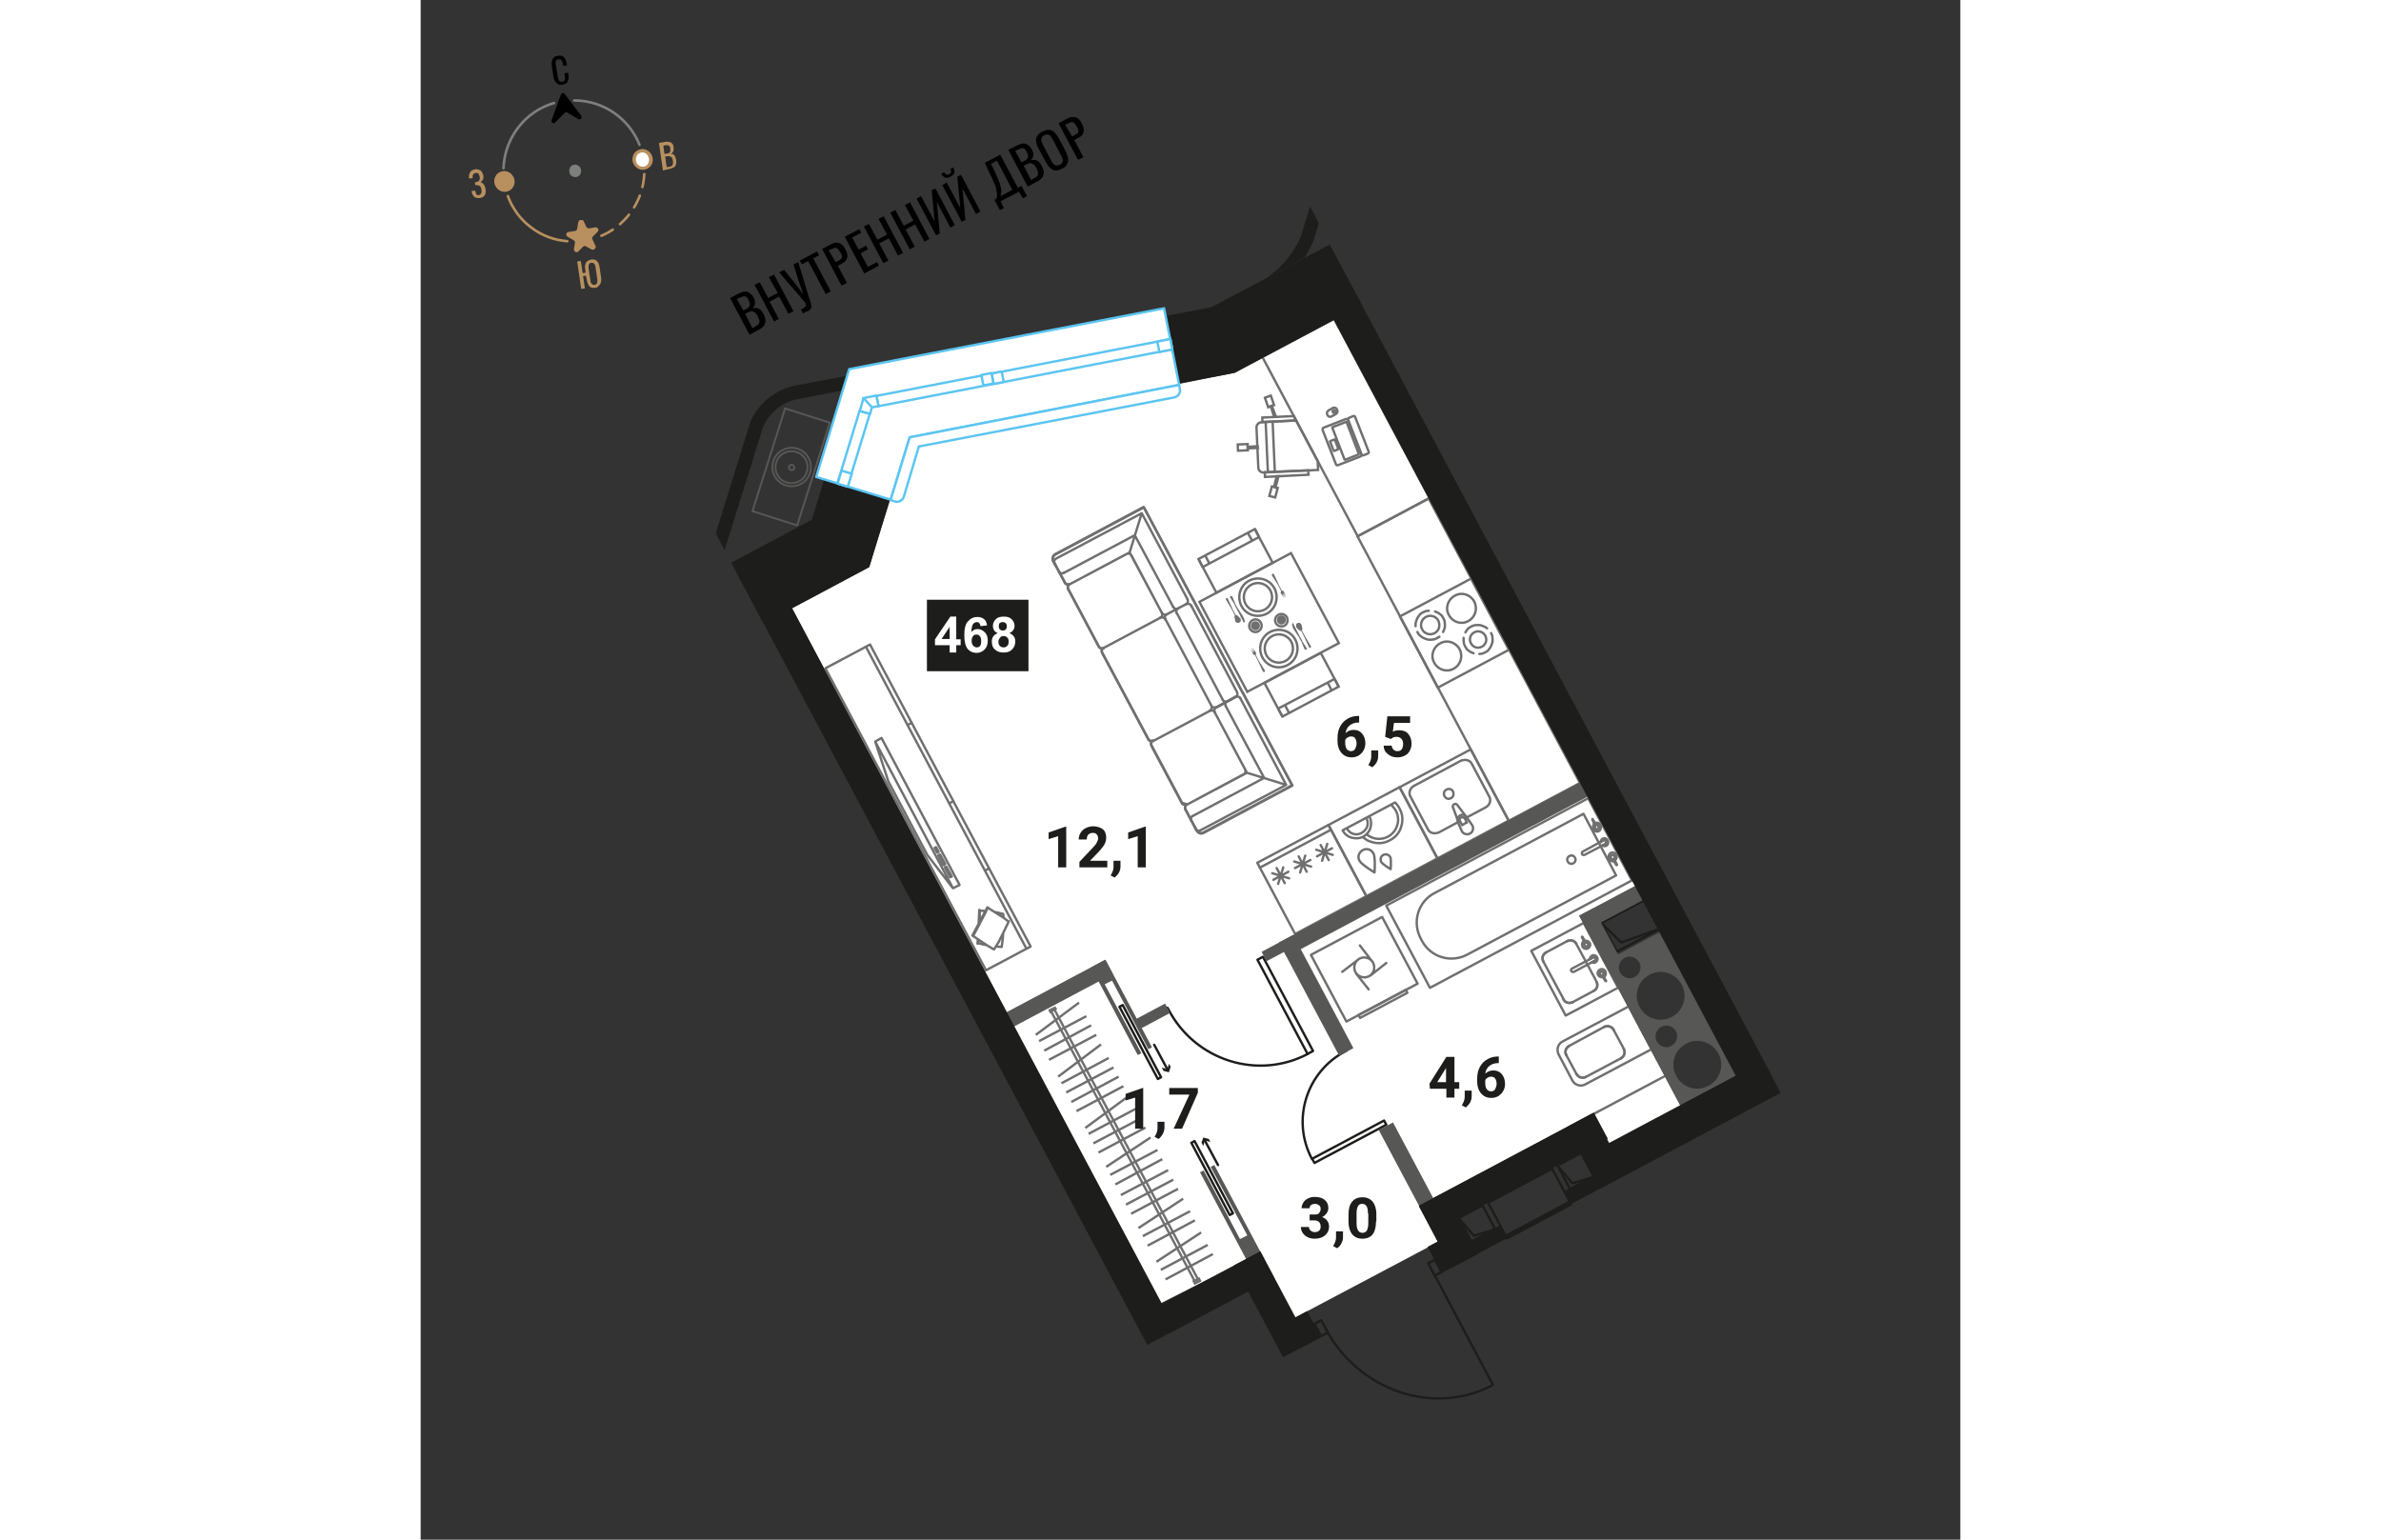 <svg version="1.1" id="Layer_1" xmlns="http://www.w3.org/2000/svg" x="0" y="0" viewBox="0 0 420 420" style="enable-background:new 0 0 420 420" xml:space="preserve" width="883" height="571"><rect x="0" y="0" width="420" height="420" fill="#333333" stroke="none"/><style>.st0{fill:#fff}.st1,.st2,.st3,.st4{fill:none;stroke:#706f6f;stroke-width:.647;stroke-miterlimit:10}.st2,.st3,.st4{stroke-miterlimit:9.999}.st3,.st4{stroke-linecap:round;stroke-linejoin:round}.st4{stroke-miterlimit:10}.st5{fill:#706f6f}.st6,.st8{fill:none;stroke:#1d1d1b;stroke-width:.647;stroke-linecap:round;stroke-linejoin:round;stroke-miterlimit:10}.st8{stroke-miterlimit:9.999}.st9{fill:#575756}.st10{stroke-miterlimit:10}.st10,.st11{fill:none;stroke:#1d1d1b;stroke-width:.647;stroke-linecap:round;stroke-linejoin:round}.st12{fill:#1d1d1b}.st13{enable-background:new}.st15,.st16,.st17,.st21{fill:none;stroke:#575756;stroke-width:.518;stroke-linecap:round;stroke-linejoin:round;stroke-miterlimit:10}.st16,.st17,.st21{fill:#fff;stroke:#5bc5f2;stroke-width:.647}.st17,.st21{stroke-miterlimit:9.999}.st21{fill:none;stroke:#7d807d;stroke-width:.708;stroke-miterlimit:10}.st22{fill:#b8905f}.st23{fill:#7d807d}</style><g id="Layer_1_00000164501340749266286300000015773125069250222509_"><path class="st0" d="m249.1 87.3 82.4 154.3-15.4 8.2 27.8 52.3-19.9 10.1-4.5-8.4-47.2 25.1 5.2 9.9-39.1 20.7-9.2-17.8-27.3 13.8-100.6-189.6 21-11.2 11.1-35.4 88.7-17.6z"/><path class="st1" d="m211.2 350.1 1.4-.7-.3-.6-1.4.7zM171.8 276l1.4-.8-.2-.3-1.4.7zM172.1 276.1l39 73.3M173 275.6l39 73.3M185.6 284.9l-11.7 8.8M187.7 288.6l-12.9 6.9M189 291.2l-12.9 6.8M190.4 293.7l-12.9 6.9M179.6 273.5l-11.8 8.8M181.6 277.2l-12.9 6.8M182.9 279.7l-12.8 6.9M184.3 282.3l-12.9 6.8M191.7 296.3l-12.8 6.8M193.1 299l-11.8 8.7M195 302.5l-12.8 6.8M196.4 305.1l-12.9 6.8M201 313.7l-12.9 6.8M202.3 316.2l-12.8 6.9M197.7 307.6l-12.8 6.8M199.1 310.3l-12.1 8M203.9 319.2 191 326M205.3 321.8l-12.9 6.8M209.9 330.4l-12.9 6.8M211.2 332.9l-12.9 6.9M206.6 324.3l-12.8 6.8M208 327l-12.2 8M214.7 339.6l-12.8 6.8M216.1 342.1l-12.9 6.9M212.9 336.2l-12.2 8M238.8 114.7l-.6-1.2-8.6.4v1.2zM230.3 128.8v1.3l11.9-.6-.1-1.2z"/><path class="st1" d="m244.8 128.2-.1-2.4-5.9-11.1-9.5.5c-.7 0-1.3.7-1.3 1.4l.5 11c0 .7.7 1.3 1.4 1.3l14.9-.7zM230.5 115.1l.6 13.5M232.4 115l.6 13.6"/><path transform="matrix(.999 -.042 .042 .999 -4.887 9.433)" class="st2" d="M222.9 121.3h2.7v1.7h-2.7z"/><path class="st1" d="m228.4 122.2-2.8.1v-.4l2.7-.2zM231.9 110.8l-.7.3-.9-2.6 1.6-.6.9 2.6-.6.2z"/><path class="st1" d="m232.8 113.7-.9-2.9.3-.1 1.1 3zM232.8 132.8l-.6-.1-.7 2.6 1.6.4.7-2.6-.6-.1z"/><path class="st1" d="m233.5 129.9-.7 2.9.4.2.8-3.1z"/><path transform="rotate(-28.003 252.4 116.6)" class="st2" d="M241.3 88.9h22.2v55.4h-22.2z"/><path class="st1" d="m247.3 113.1.1.2c.2.4.7.5 1.1.3l1.2-.7c.4-.2.5-.7.3-1.1l-.1-.2c-.2-.4-.7-.5-1.1-.3l-1.2.7c-.3.2-.5.7-.3 1.1z"/><path class="st1" d="M249 111.9c-.2.1-.3.3-.2.5s.3.3.5.2c.2-.1.3-.3.2-.5s-.3-.3-.5-.2zM246 117.2l3.7 9.5c.1.2.3.3.5.2l6.2-2.4c.2-.1.3-.3.2-.5l-3.7-9.5c-.1-.2-.3-.3-.5-.2l-6.2 2.4c-.1.1-.2.3-.2.5zM253 114.5l3.7 9.5c.1.2.3.3.5.2l1.2-.5c.2-.1.3-.3.2-.5l-3.7-9.5c-.1-.2-.3-.3-.5-.2l-1.2.5c-.2.1-.3.3-.2.5z"/><path class="st1" d="m248.7 116.7 3.3 8.6c0 .1.1.1.2.1l3.6-1.4c.1 0 .1-.1.1-.2l-3.3-8.6c0-.1-.1-.1-.2-.1l-3.6 1.4c-.1.1-.2.1-.1.2zM248.1 120.5l.9 2.4c0 .1.1.1.2.1l1-.4c.1 0 .1-.1.1-.2l-.9-2.4c0-.1-.1-.1-.2-.1l-1 .4c-.1.1-.2.1-.1.2z"/><path transform="rotate(-28.003 138.4 220.252)" class="st3" d="M131.5 173.6h13.8v93.3h-13.8z"/><path class="st4" d="m121.5 176.5 43.7 82.2M144.2 219.1l1.1-.5M132.8 197.8l1.1-.6M153.9 237.5l1.1-.6M158.9 249.3h0M158.9 249.3h0M152.8 248.4h-.1M152.4 252.1h0M152.4 251.6l.1-1.8M152.7 248.4h0M152.7 248.4h0M152 257.3l.1.1M152.1 257.4v-.1M152.1 256.7l.1-.4M152.4 252.2h0M152.4 251.6l.1-2.6M152.5 248.4h0M152.1 257.4h0M152.1 257.4v-.1M152.4 252.1h0M152.4 251.6l.1-2M152.6 248.4h0M152.1 257.4h-.1M151.9 257.4h0M151.9 257.4l.1-1.2M152.1 252.6h0M152.2 252l.2-3.8M151.9 257.4l.1-.1M151.9 257.4l.1-1.2M152.2 252.5h0M152.2 252l.2-3.7M152 257.3l.1-1M152.3 252.4v-.1M152.3 251.8l.1-3.5M152.4 248.3l.2.1M152.6 248.4l-.1-.1M152.5 248.3h-.1M152.4 248.2v.1M152.4 248.3h0M152.1 257.3l1.6.4M152.1 257.3l.1-1M153.7 257.7l.6.1M156.9 258.2l1.6.1M158.5 258.3l.3-2.4M158.8 255.9l.1-1.3M159 250.3l-.1-1M158.9 249.3l-1.7-.4M157.2 248.9l-.6-.1M154 248.5l-1.5-.1M152.5 248.4v2.2M152.5 250.6l-.1.9M152.4 252v.1M151.4 254l2.7-5.1M154.8 247.7h0M154.8 247.7h0M160.4 251.4v-.1M160.4 251.3h-.1M155 247.8l-.2-.1M150.7 255.3h0M150.7 255.3l-.1-.1M150.7 255.3h0M151 254.7l3.4-6.5M154.7 247.7h0M150.7 255.3h-.1M150.7 255.3h0M151.3 254.2l2.9-5.5M154.7 247.7h0M150.6 255.3h0M150.5 255.2h0M150.5 255.2l4.1-7.7M150.5 255.2h.1M150.5 255.2l4.1-7.7M150.6 255.2l4-7.6M154.7 247.7h0M154.7 247.7l-.1-.1M154.7 247.7v-.1M154.7 247.6l-.1-.1M154.6 247.5h0M154.6 247.5v.1M150.7 255.3l1.3.9M150.7 255.3l1.1-2M152 256.2l2.7 1.8M154.7 258l1.7 1M156.4 259l1.2-1.9M157.6 257.1l1.8-3.6M159.4 253.5l1-2.1M160.4 251.4l-1.6-1.2M158.8 250.2l-2.7-1.7M156.1 248.5l-1.4-.9M154.7 247.6l-1 2M153.7 249.6l-1.9 3.7M138.2 233.2l-10.6-20h0l-3.6-10.9 1.7-1 21.3 40.1h0l-1.8.9zM144.9 239.1l-1.5-2.7M143.4 236.4l-.4.2M143 236.6l1.4 2.7M144.4 239.3l.5-.2M143.1 235.7l-1.4-2.6M141.7 233.1l-.5.2M141.2 233.3l1.4 2.7M142.6 236l.5-.3M141.3 232.4l-.7-1.3M140.6 231.1l-.4.2M140.2 231.3l.7 1.3M140.9 232.6l.4-.2M124 202.3l21.2 40"/><path transform="rotate(-28.003 231.452 169.8)" class="st2" d="M217.3 155.9h28.3v27.8h-28.3z"/><path transform="rotate(-28.003 240.3 186.801)" class="st2" d="M231.6 181.6H249V192h-17.4z"/><path class="st1" d="m233.9 193.3 15.4-8.1M235.1 195.5l-1.2-2.2M249.3 185.2l1.1 2.1"/><path transform="rotate(-28.003 222.301 153)" class="st2" d="M213.6 147.8H231v10.4h-17.4z"/><path class="st1" d="m228.7 146.5-15.4 8.2M227.6 144.3l1.1 2.2M213.3 154.7l-1.1-2.2M248.5 188.3l-1.1-2.1M236.9 194.5l-1.1-2.1M226.9 147.6l-1.2-2.1M215.2 153.8l-1.1-2.1"/><path class="st5" d="M232.5 156.5h.2v.1l.1.1 1.3 2.8.8 1.6.4.1h.1v.1l.8 1.7-.7-1.1h-.1l.6 1.2-.7-1.1h-.1l.6 1.2-.7-1.1h-.1l.6 1.2-1-1.5v-.2l.1-.4-.8-1.6-1.7-2.6v-.4h.1l.1-.1h.1M222.7 166.3l-.6-1.1-.1-.3-.1-.2-1.1-1.7V162.7l.1-.1h.4-.1.1v.1h.1l.9 2.2.1.2.6 1-.3.2 1.8 3.5h.2v-.1h.1V169.4l-.2-.7-.3-.6-.1-.2-1.2-1.8M223.7 169.1V168.8l-.1-.1-.7-.7-.1-.1-.1-.1h-.2l-.2-.1-.8-1.5-1.3-2.9-.1-.1h-.1v-.1h-.1l-.1.1h-.1v.1h-.1v.2l.1.1 1.6 2.7.8 1.6-.1.2V168.4l.2 1 .1.2.1.1.1.1h.1l.1.1h.4l.2-.1h.1l.1-.1.1-.1.1-.1v-.4M227.1 169.6c-.6.3-.8 1.1-.5 1.7.3.6 1.1.8 1.7.5.6-.3.8-1.1.5-1.7-.3-.6-1.1-.8-1.7-.5"/><path class="st4" d="M226.9 169.2c-.8.4-1.1 1.5-.7 2.3.4.8 1.5 1.2 2.3.7.8-.4 1.2-1.5.7-2.3-.4-.9-1.5-1.2-2.3-.7M226.6 159.5c-1.9 1-2.6 3.3-1.6 5.2s3.3 2.6 5.2 1.6 2.6-3.3 1.6-5.2c-1-1.9-3.3-2.6-5.2-1.6"/><path class="st4" d="M226 158.4c-2.5 1.3-3.4 4.4-2.1 6.9 1.3 2.5 4.4 3.4 6.9 2.1 2.5-1.3 3.4-4.4 2.1-6.9s-4.4-3.4-6.9-2.1"/><path class="st5" d="M230 183.3h-.2v-.1h-.1v-.1l-1.3-2.8-.8-1.6-.4-.1h-.1v-.1l-.8-1.7.7 1.2.1-.1-.6-1.2.7 1.1h.1l-.6-1.2.7 1.1h.1l-.6-1.2 1 1.6v.1l-.1.4.8 1.6 1.7 2.7V183.2h-.1v.1h-.2M239.8 173.6l.6 1 .1.3.1.2 1.1 1.7V177.1l-.1.1h-.1v.1h-.1l-.1-.1h-.1v-.1h-.1l-.9-2.2-.1-.1-.6-1.1.3-.1-1.8-3.6h-.2v.1l-.1.1v.2l.2.8.3.6.1.1 1.2 1.8M238.8 170.7V171l.1.1v.1l.7.7h.1l.1.1.2.1h.2l.8 1.6 1.3 2.8v.1h.1l.1.1h.2l.1-.1v-.1h.1v-.2l-.1-.1-1.6-2.7-.8-1.5v-.1l.1-.2V171.4l-.2-1-.1-.1-.1-.1-.1-.1-.1-.1-.1-.1h-.4l-.2.1h-.1l-.1.1-.1.1-.1.1v.4M235.4 170.2c.6-.3.8-1.1.5-1.7-.3-.6-1.1-.8-1.7-.5-.6.3-.8 1.1-.5 1.7.3.6 1.1.9 1.7.5"/><path class="st4" d="M235.6 170.7c.8-.4 1.1-1.5.7-2.3-.4-.8-1.5-1.2-2.3-.7-.8.4-1.2 1.5-.7 2.3.4.8 1.5 1.1 2.3.7M235.9 180.3c1.9-1 2.6-3.3 1.6-5.2s-3.3-2.6-5.2-1.6-2.6 3.3-1.6 5.2c1 1.9 3.3 2.6 5.2 1.6"/><path class="st4" d="M236.5 181.4c2.5-1.3 3.4-4.4 2.1-6.9-1.3-2.5-4.4-3.4-6.9-2.1-2.5 1.3-3.4 4.4-2.1 6.9 1.3 2.5 4.4 3.5 6.9 2.1M186.2 176.8c-.4.2-.9.1-1.2-.4l-8.4-15.8c-.2-.5-.1-1 .4-1.3h0c-.5.2-1 .1-1.3-.4h0l-2.8-5.3.2.5-.6-1.1c-.3-.6-.1-1.4.5-1.8l24.2-12.9 13.5 25.3v-.1l13.5 25.4 13.5 25.3-24.2 12.9c-.6.3-1.4.1-1.8-.5l-.6-1.1.3.5-2.8-5.3h0c-.2-.5-.1-1 .4-1.3l-1.3-.4-8.4-15.8c-.2-.4-.1-.9.4-1.2h.1c-.5.2-1 .1-1.3-.4L185.9 178c-.3-.4-.1-1 .3-1.2h0z"/><path class="st4" d="M186.3 176.8c-.5.2-.6.8-.4 1.3l12.6 23.6c.2.5.8.6 1.3.4M224.3 189.1l-13.5-25.4M215.7 192.5l-12.6-23.7M210.2 165.2l12.5 23.6M215.7 192.5l-12.6-23.7M218.8 190.9l-12.5-23.6M215.3 193.8c.5-.2.6-.8.4-1.3M222.3 190.1c.5-.2.6-.8.4-1.3"/><path class="st4" d="M215.7 192.5c.2.5.8.6 1.3.4M218.8 190.9c.2.5.8.6 1.3.4M201.8 168.5c.5-.2 1-.1 1.3.4M208.9 164.8c.5-.2 1-.1 1.3.4"/><path class="st4" d="M203.1 168.9c-.2-.5-.1-1 .4-1.3M206.2 167.3c-.2-.5-.1-1 .4-1.3M208.6 220.8l2.8 5.3M209 219.5l15.5-8.3M224.9 209.9l-8.3-15.6M236.1 214.1l-23.4 12.4M211.4 226.1l-2.8-5.3M209 219.5l16.4-8.7M225.4 210.8l-8.8-16.5M217 193l5.3-2.9M223.6 190.5l12.5 23.6M210.6 222.6l19.5-10.4M230.1 212.2l-10.5-19.6M225.4 210.8l10.7 3.3M207.7 219.1c.2.5.8.6 1.3.4M224.5 211.2c.5-.2.6-.8.4-1.3M216.6 194.3c-.2-.5-.8-.6-1.3-.4M211.4 226.1c.2.5.8.6 1.3.4"/><path class="st4" d="M209 219.5c-.5.2-.6.8-.4 1.3M217 193c-.5.2-.6.8-.4 1.3M223.6 190.5c-.2-.5-.8-.6-1.3-.4M210.6 222.6c-.5.2-.6.8-.4 1.3M220 191.3c-.5.2-.6.8-.4 1.3M222.3 190.1 217 193M215.3 193.9l-15.6 8.3c-.4.2-.6.7-.4 1.2l8.4 15.8M211.2 225.6l.6 1.1c.3.6 1.1.9 1.8.5l24.2-12.9-13.5-25.3M175.8 159l-2.9-5.3M177 159.4l15.6-8.3M193.9 151.5l8.3 15.7M196.7 140l-23.4 12.4M172.9 153.7l2.9 5.3M177 159.4l16.4-8.7M193.4 150.7l8.8 16.5M217 193l5.3-2.9M209.2 163.5 196.7 140M175.4 156.3l19.4-10.3M194.8 146l10.5 19.6M193.4 150.7l3.3-10.7M176.6 160.7c-.2-.5-.1-1 .4-1.3M192.6 151.1c.5-.2 1-.1 1.3.4M202.2 167.2c.2.5.1 1-.4 1.3M172.9 153.7c-.2-.5-.1-1 .4-1.3"/><path class="st4" d="M177 159.4c-.5.2-1 .1-1.3-.4M203.5 167.6c-.5.2-1 .1-1.3-.4M209.2 163.5c.2.5.1 1-.4 1.3M175.4 156.3c-.5.2-1 .1-1.3-.4M206.6 166c-.5.2-1 .1-1.3-.4M222.3 190.1 217 193M208.8 164.8l-5.3 2.8M201.8 168.5l-15.6 8.3c-.4.2-.9.1-1.2-.4l-8.4-15.8M173.2 154.2l-.6-1.1c-.3-.6-.1-1.4.5-1.8l24.2-12.9 13.5 25.3M209 164.7l-2.8 1.5"/><path transform="rotate(-28.003 262.499 229.601)" class="st3" d="M251.5 218.6h22v22h-22z"/><path class="st4" d="M257 228.3c.7.7 1.6 1.2 2.5 1.4 1.6.5 3.3.4 4.9-.5 1.6-.8 2.7-2.2 3.1-3.8.5-1.6.4-3.3-.5-4.9-.3-.6-.7-1.1-1.2-1.6l-14.3 7.6c.5 1 1.4 1.7 2.4 2 1.2.3 2.3.2 3.1-.2 1.1-.6 1.8-1.5 2.1-2.5.3-1 .2-2.1-.3-3.1"/><path class="st4" d="M258.1 227.6c.5.5 1.2.8 1.8 1 1.3.4 2.7.3 4-.4s2.1-1.8 2.5-3.1.3-2.7-.4-4c-.3-.5-.7-1-1.1-1.4M252.8 226.2c.4.7 1 1.1 1.7 1.3s1.5.1 2.2-.3c.7-.4 1.2-1 1.5-1.7.2-.7.2-1.4-.1-2.1M259.9 232.8c-.6-1.1-1.9-1.5-2.9-.9-1.1.6-1.5 1.9-.9 2.9.6 1.1 4.1 3.2 4.1 3.2s.3-4.2-.3-5.2zM264.5 233.8c-.4-.7-1.2-.9-1.9-.6-.7.4-.9 1.2-.6 1.9.4.7 2.6 2 2.6 2s.2-2.6-.1-3.3z"/><path transform="rotate(-28.003 285.896 179.95)" class="st3" d="M274.9 136h22v87.9h-22z"/><path transform="rotate(-28.003 243.1 239.904)" class="st3" d="M232.1 228.9h22v22h-22z"/><path class="st4" d="m247.7 234.6-2.2-4.1M248.6 231.4l-4.1 2.2M248.8 233.2l-4.5-1.4M245.9 234.8l1.4-4.6M241.7 237.8l-2.2-4.2M242.7 234.6l-4.2 2.2M242.9 236.4l-4.6-1.4M239.9 238l1.4-4.6M235.7 240.9l-2.2-4.1M236.7 237.8l-4.1 2.2M236.9 239.6l-4.6-1.4M233.9 241.1l1.4-4.5M228.9 236.7l19.3-10.3"/><path transform="rotate(-28.003 282 172.698)" class="st3" d="M271 161.7h22v22h-22z"/><path class="st4" d="M290.9 171.4c-.2-.2-.4-.3-.6-.4-.2-.1-.5-.2-.7-.3s-.5-.1-.7-.2h-.8c-.3 0-.5.1-.8.1-.3.1-.5.2-.7.3s-.5.3-.7.4c-.2.2-.4.4-.5.6-.2.2-.3.4-.4.6M288.8 178.4c.3 0 .5-.1.8-.1.3-.1.5-.2.7-.3s.5-.3.7-.4c.2-.2.4-.4.5-.6.2-.2.3-.4.4-.6.1-.2.2-.5.3-.7.1-.2.1-.5.2-.7v-.8c0-.3-.1-.5-.1-.8-.1-.3-.2-.5-.3-.7M284.5 174v.8c0 .3.1.5.1.8.1.3.2.5.3.7.1.2.3.5.4.7.2.2.4.4.6.5.2.2.4.3.6.4.2.1.5.2.7.3"/><path class="st4" d="M290.4 173.4c-.6-1.1-1.9-1.5-3-.9s-1.5 1.9-.9 3 1.9 1.5 3 .9 1.5-1.9.9-3zM287.4 164.1c-1-1.9-3.4-2.7-5.3-1.6-1.9 1-2.7 3.4-1.6 5.3 1 1.9 3.4 2.7 5.3 1.6 1.9-1 2.6-3.4 1.6-5.3zM283.4 177.1c-1-1.9-3.4-2.7-5.3-1.6-1.9 1-2.7 3.4-1.6 5.3 1 1.9 3.4 2.7 5.3 1.6 1.9-1 2.6-3.4 1.6-5.3zM271.9 172.4c.1.2.3.5.4.7.2.2.4.4.6.5.2.2.4.3.6.4.2.1.5.2.7.3s.5.1.7.2h.8c.3 0 .5-.1.8-.1.3-.1.5-.2.7-.3s.5-.3.7-.4M275 166.6c-.3 0-.5.1-.8.1-.3.1-.5.2-.7.3s-.5.3-.7.4c-.2.2-.4.4-.5.6-.2.2-.3.4-.4.6-.1.2-.2.5-.3.7-.1.2-.1.5-.2.7v.8M278.9 172.4c.1-.2.2-.5.3-.7.1-.2.1-.5.2-.7v-.8c0-.3-.1-.5-.1-.8-.1-.3-.2-.5-.3-.7s-.3-.5-.4-.7c-.2-.2-.4-.4-.6-.5-.2-.2-.4-.3-.6-.4-.2-.1-.5-.2-.7-.3"/><path class="st4" d="M277.6 169.3c-.6-1.2-2.2-1.7-3.4-1-1.2.6-1.7 2.2-1 3.4.6 1.2 2.2 1.7 3.4 1 1.2-.6 1.6-2.1 1-3.4z"/><path transform="rotate(-28.003 281.898 219.301)" class="st3" d="M270.9 208.3h22v22h-22z"/><path class="st4" d="m285.5 222.9 4.9-2.6c1.2-.6 1.7-1.9 1.1-3l-4.8-9c-.5-1-1.9-1.3-3.1-.7l-12.5 6.7c-1.2.6-1.7 1.9-1.1 3l4.8 9c.5 1 1.9 1.3 3.1.7l5-2.7"/><path class="st4" d="M281.6 215.9c-.3-.6-1.1-.9-1.8-.5-.6.3-.9 1.1-.5 1.8s1.1.9 1.8.5c.6-.3.8-1.1.5-1.8zM284 226.7h0M284 226.7c.4.8 1.4 1.1 2.2.7.8-.4 1.1-1.4.7-2.2M285.3 222.9l1.6 2.3M285.3 222.9h0M285.3 222.9c-.1-.2-.3-.3-.5-.5M282.8 219.6l2.1 2.8M282.8 219.6h0M282.8 219.6c-.2-.3-.6-.4-.9-.2s-.5.6-.3.9M282.8 223.5l-1.2-3.3M282.8 223.5h0M282.8 223.5c0 .2 0 .4.1.6M284 226.7l-1.1-2.5M285.4 224.4l-.5-1M283.6 224.1l.5 1M284.1 225.1l1.3-.8M284.9 223.4c-.2-.4-.7-.6-1.1-.4-.4.2-.5.7-.3 1.1"/><path class="st4" d="M284.9 222.4c-.4-.2-.9-.2-1.3 0s-.7.6-.7 1.1"/><path transform="rotate(-28.003 314.8 264.4)" class="st3" d="M306.7 254.4h16.2v20h-16.2z"/><path class="st4" d="m320.3 266.9.5 1M320.3 266.9l.5 1M320 270.3h0M320 270.3l-5.8 3.1M320 270.3l-5.8 3.1M311.8 272.7h0M311.8 272.7l-.5-1M311.8 272.7l-.5-1M311.3 271.7l-5.1-9.5M311.3 271.7l-5.1-9.5M307 259.8h0M307 259.8l5.8-3.1M307 259.8l5.8-3.1M315.2 257.4h0M315.2 257.4l5.1 9.5M315.2 257.4l5.1 9.5M320 270.3c.9-.5 1.2-1.5.8-2.4"/><path class="st4" d="M320 270.3c.9-.5 1.2-1.5.8-2.4M311.8 272.7c.4.8 1.5 1.1 2.4.7"/><path class="st4" d="M311.8 272.7c.4.8 1.5 1.1 2.4.7M307 259.8c-.9.5-1.2 1.5-.8 2.4"/><path class="st4" d="M307 259.8c-.9.5-1.2 1.5-.8 2.4M315.2 257.4c-.4-.8-1.5-1.1-2.4-.7"/><path class="st4" d="M315.2 257.4c-.4-.8-1.5-1.1-2.4-.7M319 261.6l.8-.4M320.3 262.1c.3-.1.4-.5.2-.7-.1-.3-.5-.4-.7-.2M320.3 262.1h0M320.3 262.1l-.8.4"/><path class="st4" d="M319.5 262.5c.3.2.7.2 1 0 .5-.3.7-.9.4-1.4-.3-.5-.9-.7-1.4-.4-.3.2-.5.5-.6.9M319 261.6h0"/><path class="st4" d="m319.8 261.2-5.7 3c-.3.1-.4.5-.2.7h0c.1.2.4.3.7.2l5.8-3.1"/><path class="st4" d="M320.3 262.1c.3-.1.4-.5.2-.7-.1-.3-.5-.4-.7-.2M319.8 261.2h0M317.7 257.1c-.1-.2-.1-.3-.2-.5M318.2 258.2c.3-.2.4-.5.3-.8s-.5-.4-.7-.3M317.6 257.2c-.2.2-.3.5-.2.8.2.3.5.4.8.3M317.3 256.7c.1.2.2.3.3.4M317.3 256.7h0M317.3 256.7h0M317.3 256.7h0"/><path class="st4" d="M317.3 256.7c-.5.3-.6 1-.4 1.5.3.6 1 .8 1.5.5.6-.3.8-1 .5-1.5s-.9-.7-1.4-.5M317.5 256.6h0"/><path class="st4" d="M318.2 258.2c.3-.2.4-.5.3-.8-.2-.3-.5-.4-.8-.2"/><path class="st4" d="M317.7 257.1c-.3.2-.4.5-.2.8.2.3.5.4.8.3M316.9 255.6h0c-.1 0-.1 0-.1.1M316.8 255.6h0"/><path class="st4" d="M316.8 255.6c.1.3.2.6.4.9.1.2.3.4.4.7M317.6 257.2h0"/><path class="st4" d="M317.7 257.1h0c-.1 0-.1.1-.2.1M317.7 257.1h0M317.7 257.1c-.1-.2-.2-.5-.3-.7-.1-.3-.3-.5-.5-.8M316.9 255.6h0M322.8 266.5h0M322.8 266.5c.5-.3.6-1 .4-1.5-.3-.6-1-.8-1.5-.5-.6.3-.8 1-.5 1.5s.9.7 1.4.5M322.6 266.6h0M322.6 266.6h0M322.6 266.6h0"/><path class="st4" d="M322.4 266.1c.1.2.1.3.2.5M321.9 265c-.3.2-.4.5-.2.8.1.3.5.4.7.3"/><path class="st4" d="M322.5 266.1c.2-.2.3-.5.2-.8-.2-.3-.5-.4-.8-.2M322.8 266.5c-.1-.2-.2-.3-.3-.4"/><path class="st4" d="M321.9 265c-.3.2-.4.5-.2.8.2.3.5.4.8.3"/><path class="st4" d="M322.4 266.1c.3-.2.4-.5.3-.8-.2-.3-.5-.4-.8-.2M323.3 267.6h0"/><path class="st4" d="M323.3 267.6c-.1-.3-.2-.6-.4-.9-.1-.2-.3-.4-.4-.7M322.5 266.1h0"/><path class="st4" d="M322.4 266.1h0c.1 0 .1-.1.2-.1M322.4 266.1h0M322.4 266.1c.1.2.2.5.3.7.1.3.3.5.5.8M323.2 267.6h0M323.2 267.6c0 .1 0 .1 0 0 .1 0 .1 0 .1-.1"/><path transform="rotate(-28.003 296.898 243.6)" class="st3" d="M265.7 230.9h62.4v25.4h-62.4z"/><path class="st4" d="m273.1 256.6-.3-.6c-2.4-4.5-.7-10.1 3.8-12.4l40.6-21.6 8.9 16.8-40.6 21.6c-4.5 2.4-10 .7-12.4-3.8z"/><path class="st4" d="M314.4 235.5c-.5.3-1.2.1-1.5-.5s-.1-1.2.5-1.5c.5-.3 1.2-.1 1.5.5.3.5.1 1.2-.5 1.5zM322.4 230.6l.8-.4M322.7 229.2c.3-.1.6 0 .7.2.1.3 0 .6-.2.7M322.7 229.2h0M322.7 229.2l-.8.5"/><path class="st4" d="M321.9 229.7c0-.4.2-.7.5-.9.5-.3 1.1-.1 1.4.5.3.5.1 1.2-.4 1.4-.3.2-.7.2-1-.1M322.4 230.6h0"/><path class="st4" d="m323.2 230.2-5.7 3c-.3.1-.6 0-.7-.2h0c-.1-.3 0-.6.2-.7l5.7-3.1M322.7 229.2c.3-.1.6 0 .7.2.1.3 0 .6-.2.7M323.2 230.2h0M325.5 234.3c.1.2.2.3.3.5"/><path class="st4" d="M324.9 233.3c.3-.2.7 0 .8.3.1.3.1.6-.2.8"/><path class="st4" d="M325.4 234.4c-.3.1-.6 0-.7-.3-.2-.3-.1-.7.2-.8M325.6 234.9c-.1-.2-.2-.3-.2-.5M325.6 234.9h0M325.6 234.9h0M325.6 234.9h0"/><path class="st4" d="M325.6 234.9c-.5.2-1.2 0-1.4-.6-.3-.6-.1-1.3.4-1.6.6-.3 1.2-.1 1.5.5.3.5.1 1.2-.3 1.5M325.8 234.8h0"/><path class="st4" d="M324.9 233.3c.3-.2.7 0 .8.3s.1.7-.2.8M325.4 234.4c-.3.2-.7 0-.8-.3-.2-.3-.1-.7.2-.8M326.3 235.9h0l-.1.1M326.2 236h0M326.2 236c-.2-.3-.4-.5-.5-.8-.1-.2-.2-.5-.3-.7M325.4 234.4h0"/><path class="st4" d="M325.5 234.3s0 .1 0 0c-.1.1-.1.1-.2.1M325.5 234.3h0M325.5 234.3c.1.2.3.5.4.7.2.3.3.6.4.9M326.3 235.9h0M320.4 224.5h0M320.4 224.5c.5-.2 1.2 0 1.4.6.3.6.1 1.3-.4 1.6-.6.3-1.2.1-1.5-.5-.3-.5-.1-1.2.3-1.5M320.1 224.7h0M320.1 224.7h0M320.1 224.7h0"/><path class="st4" d="M320.4 225.1c-.1-.2-.2-.3-.3-.5M321.1 226.2c-.3.2-.7 0-.8-.3-.1-.3-.1-.6.2-.8M320.6 225c.3-.1.6 0 .7.3.2.3.1.7-.2.8M320.4 224.5c.1.2.2.3.2.5"/><path class="st4" d="M321.1 226.2c-.3.2-.7 0-.8-.3s-.1-.7.2-.8"/><path class="st4" d="M320.5 225.1c.3-.2.7 0 .8.3.2.3.1.7-.2.8M319.7 223.5h0M319.7 223.5c.2.3.4.5.5.8.1.2.2.5.3.7M320.6 225h0M320.4 225.1s.1 0 0 0c.1-.1.1-.1.2-.1M320.4 225.1h0M320.4 225.1c-.2-.2-.3-.4-.4-.7-.2-.3-.3-.6-.4-.9M319.6 223.5h0M319.6 223.5h0l.1-.1M312.3 291.2l1.9 3.6c.7 1.2 2.2 1.7 3.5 1l18.1-9.6-6.2-11.7-18.1 9.6c-1.3.7-1.7 2.2-1.1 3.5h0l1.9 3.6h0zM326.8 283.5l1.4 2.6M326.8 283.5l1.4 2.6M327.4 288.7h0M327.4 288.7l-9.6 5.1M327.4 288.7l-9.6 5.1M315.3 293h0M315.3 293l-1.4-2.6M315.3 293l-1.4-2.6M313.9 290.4l-1.4-2.6M313.9 290.4l-1.4-2.6M313.3 285.3h0M313.3 285.3l9.6-5.2M313.3 285.3l9.6-5.2M325.4 280.9h0M325.4 280.9l1.4 2.6M325.4 280.9l1.4 2.6"/><path class="st4" d="M327.4 288.7c.9-.5 1.3-1.6.8-2.5"/><path class="st4" d="M327.4 288.7c.9-.5 1.3-1.6.8-2.5M315.3 293c.5.9 1.6 1.2 2.5.8"/><path class="st4" d="M315.3 293c.5.9 1.6 1.2 2.5.8M313.3 285.3c-.9.5-1.3 1.6-.8 2.5"/><path class="st4" d="M313.3 285.3c-.9.5-1.3 1.6-.8 2.5M325.4 280.9c-.5-.9-1.6-1.2-2.5-.8"/><path class="st4" d="M325.4 280.9c-.5-.9-1.6-1.2-2.5-.8"/><path transform="rotate(-28.003 257.397 264.4)" class="st3" d="M246.4 254.1h22v20.6h-22z"/><path transform="rotate(-28.003 262.499 273.852)" class="st3" d="M255.2 273.4h14.6v.9h-14.6z"/><path class="st4" d="m259.1 266.1 4.3-3.4M255.7 261.8l-4.3 3.3M259.5 262.2l-3.3-4.3M255.2 265.6l3.4 4.3M259.8 262.6c-.7-1.3-2.4-1.8-3.7-1.1-1.3.7-1.8 2.4-1.1 3.7.7 1.3 2.4 1.8 3.7 1.1 1.3-.7 1.8-2.3 1.1-3.7M341 292.7l-27.3 14.5"/><path class="st6" d="m322.1 251.8 5.4 5.3 10.6-3.8" id="LWPOLYLINE_2148_"/><path transform="rotate(-28.003 330.1 252.55)" style="fill:none;stroke:#1d1d1b;stroke-width:.647;stroke-linecap:round;stroke-linejoin:round;stroke-miterlimit:10" d="M323.4 248.1h13.4v8.9h-13.4z" id="LWPOLYLINE_2147_"/><path class="st6" d="m296.2 337.5 17.5-9.4" id="LINE_441_"/><path transform="rotate(-28.003 304.902 332.751)" class="st8" d="M295 332.4h19.8v.7H295z" id="LWPOLYLINE_2146_"/><path transform="rotate(-28.003 302.498 328.299)" class="st8" d="M292.6 322.8h19.8v11h-19.8z" id="LWPOLYLINE_2145_"/><path transform="rotate(-28.003 315.052 319.45)" class="st8" d="M311.4 315.8h7.3v7.3h-7.3z" id="LWPOLYLINE_2144_"/><path class="st6" d="m320.1 321-5.9 1.8-4.1-4.8" id="LWPOLYLINE_2143_"/><path transform="rotate(-28.003 288.152 333.75)" class="st8" d="M284.5 330.1h7.3v7.3h-7.3z" id="LWPOLYLINE_2142_"/><path class="st6" d="m293.2 335.3-5.9 1.8-4.1-4.8" id="LWPOLYLINE_2141_"/><path class="st9" d="m322.8 262.4 21.1 39.7 15.8-8.3-21.2-39.8-15.7 8.4zm31.2 25c1.7 3.2.5 7.1-2.7 8.8-3.2 1.7-7.1.5-8.8-2.7-1.7-3.2-.5-7.1 2.7-8.8 3.1-1.7 7.1-.5 8.8 2.7zm-11.6-6.1c.8 1.4.2 3.2-1.2 4-1.4.8-3.2.2-4-1.2-.8-1.4-.2-3.2 1.2-4 1.5-.8 3.2-.2 4 1.2zm1.6-12.7c1.7 3.2.5 7.1-2.7 8.8-3.2 1.7-7.1.5-8.8-2.7-1.7-3.2-.5-7.1 2.7-8.8 3.1-1.7 7.1-.5 8.8 2.7zm-11.6-6.1c.8 1.4.2 3.2-1.2 4s-3.2.2-4-1.2c-.8-1.4-.2-3.2 1.2-4 1.5-.8 3.2-.2 4 1.2z"/><path class="st6" d="M252.6 286.6c-.1.1-.3.1-.4.2-10.6 5.6-14.7 18.7-9.1 29.3" id="ARC_543_"/><path transform="rotate(-27.994 253.311 311.446)" class="st10" d="M242.2 310.8h22.2v1.3h-22.2z" id="LWPOLYLINE_2097_"/><path class="st6" d="M246.7 362.2c9.1 17.2 29.6 24.2 45.8 15.6L276 346.7" id="ARC_535_"/><path transform="rotate(-28.003 245.656 362.301)" class="st8" d="M244.6 360.4h2.1v3.8h-2.1z"/><path transform="rotate(-28.003 276.645 345.8)" class="st8" d="M275.6 343.9h2.1v3.8h-2.1z"/><path class="st6" d="M203.7 274.9c.1.2.2.3.3.5 7.3 13.9 24.3 19.3 38 12.1" id="ARC_514_"/><path transform="rotate(-28.003 235.85 274.253)" class="st8" d="M235 259.7h1.7v29.1H235z" id="LWPOLYLINE_2078_"/><path transform="rotate(-28.003 196.301 284.252)" class="st8" d="M195.8 273.1h1v22.3h-1z" id="LWPOLYLINE_2072_"/><path class="st11" d="m200.1 285 3.7 6.9"/><path class="st12" d="m202.2 291.2 1.5.5.4-1.5.5.8-.5 1.5-1.5-.4z"/><path transform="rotate(-27.994 215.912 321.346)" class="st10" d="M215.4 310.2h1v22.3h-1z" id="LWPOLYLINE_2071_"/><path class="st11" d="m217.5 317.8-3.7-6.9"/><path class="st12" d="m215.4 311.5-1.5-.4-.4 1.5-.5-.9.5-1.4 1.5.4z"/><path transform="rotate(-28.003 173.194 271.5)" class="st9" d="M156.7 269.3h33v4.4h-33z"/><path transform="rotate(-28.003 199.597 277.249)" class="st9" d="M194.9 275.8h9.4v2.9h-9.4z"/><path transform="rotate(-28.003 234.35 258.646)" class="st9" d="M229.5 257.2h9.7v2.9h-9.7z"/><path transform="rotate(-28.003 276.601 236.996)" class="st9" d="M229.7 234.8h93.8v4.4h-93.8z"/><path transform="rotate(-28.003 244.3 271.547)" class="st9" d="M242.1 254.1h4.4V289h-4.4z"/><path transform="rotate(-28.003 269 317.954)" class="st9" d="M266.8 305.8h4.4v24.3h-4.4z"/><path transform="rotate(-28.003 325.996 247.003)" class="st9" d="M315.9 244.8h20.2v4.4h-20.2z"/><path transform="rotate(-28.003 321.403 255.25)" class="st9" d="M319.2 247.9h4.4v14.7h-4.4z"/><path class="st9" d="m195.6 287.8 1-.5-10-18.8 2-1 9.9 18.7 1-.5-12.7-23.9-3.9 2.1zM212.6 319.8l1-.5 9.9 18.7 2-1-10-18.7 1-.5 12.7 23.9-3.9 2z"/><path transform="rotate(-28.003 307.947 188.701)" class="st12" d="M303.6 68.5h8.7v240.4h-8.7z"/><path transform="rotate(-28.003 149.202 265.343)" class="st12" d="M144.8 152.7h8.8V378h-8.8z"/><path transform="rotate(-28.003 291.054 338.3)" class="st12" d="M286.1 336.3h9.9v4h-9.9z"/><path transform="rotate(-28.003 317.906 324.004)" class="st12" d="M312.4 322h11v4h-11z"/><path transform="rotate(-28.003 319.743 312.048)" class="st12" d="M315.7 304.7h8.1v14.7h-8.1z"/><path transform="rotate(-28.003 298.106 319.748)" class="st12" d="M271.1 315.7h54v8.1h-54z"/><path transform="rotate(-28.003 280.347 335.553)" class="st12" d="M276.3 326h8.1v19.1h-8.1z"/><path transform="rotate(-28.003 240.845 362.748)" class="st12" d="M237.6 358.7h6.5v8.1h-6.5z"/><path transform="rotate(-28.003 281.55 341.046)" class="st12" d="M275.9 337h11.3v8.1h-11.3z"/><path transform="rotate(-28.003 232.154 355.797)" class="st12" d="M228.1 341.6h8.1V370h-8.1z"/><path transform="rotate(-28.003 216.654 352.55)" class="st12" d="M200.5 348.5h32.3v8.1h-32.3z"/><path transform="rotate(-28.003 344.196 306.749)" class="st12" d="M316.5 301.8h55.4v9.9h-55.4z"/><g class="st13"><path class="st12" d="M197.1 307.9h-2.2v-8.5l-2.6.8v-1.8l4.6-1.6h.2v11.1zM201.3 310.7l-1.1-.6.3-.5c.3-.6.5-1.2.5-1.8V306h1.9v1.5c0 .6-.1 1.1-.4 1.7s-.7 1.1-1.2 1.5zM212 298.1l-4.3 9.8h-2.3l4.3-9.3h-5.5v-1.8h7.8v1.3z"/></g><g class="st13"><path class="st12" d="M242.7 331.3h1.2c.6 0 1-.1 1.2-.4s.4-.6.4-1.1c0-.4-.1-.8-.4-1s-.6-.4-1.1-.4c-.4 0-.8.1-1.1.3s-.4.5-.4.9h-2.2c0-.6.2-1.1.5-1.6s.7-.8 1.3-1.1c.6-.3 1.2-.4 1.8-.4 1.2 0 2.1.3 2.7.8.7.6 1 1.3 1 2.3 0 .5-.2 1-.5 1.4s-.7.8-1.2 1c.6.2 1.1.6 1.4 1 .3.4.5 1 .5 1.6 0 1-.4 1.8-1.1 2.4-.7.6-1.7.9-2.8.9s-2-.3-2.7-.9-1.1-1.4-1.1-2.3h2.2c0 .4.2.8.5 1 .3.3.7.4 1.1.4.5 0 .9-.1 1.2-.4s.4-.6.4-1.1c0-1.1-.6-1.7-1.8-1.7h-1.2v-1.6h.2zM250 340.5l-1.1-.6.3-.5c.3-.6.5-1.2.5-1.8v-1.7h1.9v1.5c0 .6-.1 1.1-.4 1.7s-.7 1.1-1.2 1.4zM260.6 333.2c0 1.5-.3 2.7-.9 3.5s-1.6 1.2-2.8 1.2c-1.2 0-2.1-.4-2.8-1.2-.6-.8-1-1.9-1-3.4v-2c0-1.5.3-2.7 1-3.5.6-.8 1.6-1.2 2.8-1.2 1.2 0 2.1.4 2.8 1.2.6.8 1 1.9 1 3.4v2h-.1zm-2.2-2.2c0-.9-.1-1.6-.4-2s-.6-.6-1.2-.6c-.5 0-.9.2-1.1.6-.2.4-.4 1-.4 1.9v2.7c0 .9.1 1.6.4 2 .2.4.6.7 1.2.7.5 0 .9-.2 1.2-.6.2-.4.4-1.1.4-1.9V331h-.1z"/></g><g class="st13"><path class="st12" d="M282 295.2h1.3v1.8H282v2.4h-2.2V297h-4.5l-.1-1.4 4.6-7.3h2.2v6.9zm-4.7 0h2.4v-3.9l-.1.2-2.3 3.7zM285.1 302.1l-1.1-.6.3-.5c.3-.6.5-1.2.5-1.8v-1.7h1.9v1.5c0 .6-.1 1.1-.4 1.7s-.8 1-1.2 1.4zM294.1 288.2v1.8h-.2c-1 0-1.8.3-2.4.8s-1 1.2-1.1 2.1c.6-.6 1.3-.9 2.2-.9 1 0 1.7.3 2.3 1 .6.7.9 1.6.9 2.7 0 .7-.2 1.4-.5 1.9-.3.6-.8 1-1.3 1.4-.6.3-1.2.5-1.9.5-1.2 0-2.1-.4-2.8-1.2-.7-.8-1.1-1.9-1.1-3.2v-.8c0-1.2.2-2.3.7-3.2s1.1-1.6 2-2.1c.8-.5 1.8-.8 2.9-.8h.3zm-2.1 5.5c-.4 0-.7.1-1 .3-.3.2-.5.4-.6.7v.7c0 .7.1 1.3.4 1.7.3.4.7.6 1.2.6s.9-.2 1.1-.6.4-.9.4-1.4c0-.6-.1-1.1-.4-1.5-.2-.3-.6-.5-1.1-.5z"/></g><g class="st13"><path class="st12" d="M256 195.3v1.8h-.2c-1 0-1.8.3-2.4.8-.6.5-1 1.2-1.1 2.1.6-.6 1.3-.9 2.2-.9 1 0 1.7.3 2.3 1 .6.7.9 1.6.9 2.7 0 .7-.2 1.4-.5 1.9-.3.6-.8 1-1.3 1.4-.6.3-1.2.5-1.9.5-1.2 0-2.1-.4-2.8-1.2s-1.1-1.9-1.1-3.2v-.8c0-1.2.2-2.3.7-3.2s1.1-1.6 2-2.1c.8-.5 1.8-.8 2.9-.8h.3zm-2.2 5.6c-.4 0-.7.1-1 .3s-.5.4-.6.7v.7c0 .7.1 1.3.4 1.7.3.4.7.6 1.2.6s.9-.2 1.1-.6.4-.9.4-1.4c0-.6-.1-1.1-.4-1.5-.2-.4-.6-.5-1.1-.5zM259.6 209.3l-1.1-.6.3-.5c.3-.6.5-1.2.5-1.8v-1.7h1.9v1.5c0 .6-.1 1.1-.4 1.7s-.8 1-1.2 1.4zM263.1 201l.6-5.6h6.2v1.8h-4.4l-.3 2.4c.5-.3 1.1-.4 1.7-.4 1.1 0 1.9.3 2.5 1s.9 1.6.9 2.7c0 .7-.2 1.4-.5 1.9-.3.6-.7 1-1.3 1.3-.6.3-1.2.5-2 .5-.7 0-1.3-.1-1.9-.4-.6-.3-1-.7-1.4-1.1-.3-.5-.5-1-.5-1.7h2.2c0 .5.2.8.5 1.1s.6.4 1.1.4.9-.2 1.1-.5c.3-.4.4-.9.4-1.5s-.2-1.1-.5-1.4-.7-.5-1.3-.5c-.5 0-.9.1-1.3.4l-.2.2-1.6-.6z"/></g><g class="st13"><path class="st12" d="M176.1 236.6h-2.2v-8.5l-2.6.8v-1.8l4.6-1.6h.2v11.1zM187.3 236.6h-7.6v-1.5l3.6-3.8c.5-.5.9-1 1.1-1.4s.4-.8.4-1.1c0-.5-.1-.9-.4-1.2-.2-.3-.6-.4-1.1-.4s-.9.2-1.2.5-.4.8-.4 1.3h-2.2c0-.7.2-1.3.5-1.8s.8-1 1.4-1.3c.6-.3 1.3-.5 2-.5 1.1 0 2 .3 2.7.8.6.5.9 1.3.9 2.3 0 .5-.1 1.1-.4 1.7-.3.6-.8 1.2-1.5 2l-2.5 2.6h4.7v1.8zM189.3 239.4l-1.1-.6.3-.5c.3-.6.5-1.2.5-1.8v-1.7h1.9v1.5c0 .6-.1 1.1-.4 1.7s-.8 1-1.2 1.4zM197.8 236.6h-2.2v-8.5l-2.6.8v-1.8l4.6-1.6h.2v11.1z"/></g><g id="LWPOLYLINE_2060_"><path transform="rotate(-72.375 101.063 127.413)" style="fill:none;stroke:#575756;stroke-width:.518;stroke-linecap:round;stroke-linejoin:round;stroke-miterlimit:10.002" d="M86.4 121h29.4v12.8H86.4z" id="LWPOLYLINE_2061_"/><path class="st15" d="M102.8 122.4c-2.8-.9-5.8.7-6.6 3.4-.9 2.8.7 5.8 3.4 6.6 2.8.9 5.8-.7 6.6-3.4.9-2.7-.6-5.7-3.4-6.6z" id="CIRCLE_457_"/><path class="st15" d="M102.5 123.3c-2.3-.7-4.8.5-5.5 2.8s.5 4.8 2.8 5.5 4.8-.5 5.5-2.8c.8-2.3-.5-4.8-2.8-5.5z" id="CIRCLE_456_"/><path class="st15" d="M101.4 126.8c-.4-.1-.8.1-.9.5s.1.8.5.9c.4.1.8-.1.9-.5s-.2-.8-.5-.9z" id="CIRCLE_455_"/></g><path class="st12" d="m243.5 65.8 1.5-4.9-2.4-4.6-2.5 8.2c-2 4.6-5.2 8.5-9.3 11.3l10.3-5.5c.9-1.4 1.7-2.9 2.4-4.5zM84.7 153.5l8.8 16.6 28.9-15.4 5.6-18.5-17.9-5.5-3.4 11.1zM89.9 115.2l-9.4 30.3 2.4 4.6 10.5-33.6c1.7-3.9 5.2-6.8 9.4-7.6l12.3-2.4 1.2-4-14.3 2.7c-5.4 1.2-10 4.9-12.1 10z"/><path class="st12" d="M256.8 83.2 248 66.7l-32.3 17.1-12.5 2.4 3.6 18.4 15.2-2.9z"/><path class="st16" d="m116.9 100.7 85.9-16.6 4.1 20.9-73.5 14.3-5.2 17-20.3-6.2z" id="LWPOLYLINE_1965_"/><path transform="rotate(-72.998 118.134 122.39)" class="st16" d="M107.8 120.9h20.7v2.9h-20.7z"/><path transform="rotate(-72.998 115.666 130.552)" class="st16" d="M113.8 129.1h3.7v2.9h-3.7z"/><path class="st16" d="m135.9 121.8 69.7-13.4c1-.2 1.7-1.2 1.5-2.2l-.2-1.2-73.5 14.3-5.2 17.1 1.2.4c1 .3 2.1-.3 2.4-1.3l4.1-13.7z" id="LWPOLYLINE_1964_"/><path class="st16" d="M124.9 110.8 205 95.3l-.5-2.8-80.2 15.5z"/><path transform="rotate(-11 203 94.25)" class="st17" d="M201.2 92.8h3.6v2.9h-3.6z"/><path class="st16" d="m124.3 107.9.6 2.9-1.8.3-.5 1.8-2.8-.8 1-3.5z"/><path transform="rotate(-11 157.4 103.05)" class="st17" d="M156 101.6h2.8v2.9H156z"/><path transform="rotate(-11 154.6 103.45)" class="st17" d="M153.2 102h2.8v2.9h-2.8z"/><path style="fill:none;stroke:#5bc5f2;stroke-width:.647;stroke-linecap:round;stroke-linejoin:round;stroke-miterlimit:10" d="m123.1 111.1-2.3-2.5"/></g><g id="Layer_2_00000052099536330600091690000005285368423471317654_"><path d="m89.7 91.3-5.3-10 2.3-1.2c.5-.2.9-.4 1.3-.5s.7-.1 1.1 0c.3.1.6.3.9.5.3.3.5.6.8 1 .2.4.4.8.4 1.2s0 .7-.1 1-.3.5-.6.8c.5-.1.9-.1 1.2-.1.4.1.7.3 1 .5.3.3.6.7.8 1.1.2.4.4.8.5 1.3.1.4.1.8 0 1.1-.1.4-.2.7-.5 1s-.6.6-1 .8l-2.8 1.5zM88 84.7l.8-.4c.4-.2.7-.4.8-.7.2-.2.2-.5.2-.8s-.2-.6-.4-1c-.2-.5-.5-.8-.7-.9s-.5-.1-.9 0c-.3.1-.7.3-1.2.5l-.3.2 1.7 3.1zm2.5 4.8.9-.5c.6-.3 1-.7 1-1.1.1-.4-.1-.9-.4-1.6-.2-.4-.5-.7-.7-1-.3-.2-.6-.3-.9-.4-.3 0-.7.1-1.1.3l-.8.4 2 3.9zM96.4 87.7l-5.3-10 1.4-.7 2.3 4.3 2.6-1.4-2.4-4.3 1.4-.7 5.3 10-1.4.7-2.5-4.7-2.6 1.4 2.5 4.7-1.3.7zM104.3 85.5l-.6-1.1c.5-.2.8-.4 1-.5.2-.2.3-.3.4-.5 0-.2 0-.4-.1-.6s-.3-.5-.5-.7l-6.7-7.8 1.3-.7 3.1 3.8 2.2 2.9-1.2-3.4-1.5-4.7 1.3-.7 3 9.9c.1.4.3.8.4 1.2.1.3.2.6.2.9s0 .5-.2.7c-.1.2-.3.4-.7.7-.4 0-.9.3-1.4.6zM110.5 80.2l-4.8-9-1.7.9-.6-1 4.7-2.5.6 1-1.6.9 4.8 9-1.4.7zM114.8 77.9l-5.3-10 2.5-1.3c.6-.3 1.1-.5 1.6-.4.5 0 .9.2 1.3.5s.7.8 1 1.4c.3.5.4 1 .5 1.5s-.1.9-.3 1.3c-.3.4-.6.7-1.2 1l-1.1.6 2.5 4.7-1.5.7zm-1.6-6.4.6-.3c.4-.2.7-.4.9-.6.2-.2.3-.5.2-.7 0-.3-.1-.6-.4-1-.3-.5-.5-.8-.7-1s-.4-.3-.7-.3-.6.2-1.1.4l-.7.3 1.9 3.2zM121 74.6l-5.3-10 3.9-2.1.6 1-2.5 1.3 1.8 3.3 2-1.1.5 1-2 1.1 2 3.7 2.5-1.3.5 1-4 2.1zM126.2 71.8l-5.3-10 1.4-.7 2.3 4.3 2.6-1.4-2.3-4.3 1.4-.7 5.3 10-1.4.7-2.5-4.7-2.6 1.4 2.5 4.7-1.4.7zM133.4 68l-5.3-10 1.4-.7 2.3 4.3 2.6-1.4-2.3-4.3 1.4-.7 5.3 10-1.4.7-2.5-4.7-2.6 1.4 2.5 4.7-1.4.7zM140.6 64.2l-5.3-10 1.2-.7 3.7 6.9-.8-8.5 1-.5 5.3 10-1.2.7-3.7-7 .8 8.6-1 .5zM144.5 48.2c-.6.3-1.1.4-1.5.2s-.7-.5-1-1l.8-.4c.2.3.4.5.6.6.2.1.5.1.8-.1.3-.2.5-.4.5-.6 0-.2 0-.5-.2-.8l.8-.4c.3.5.3.9.3 1.4-.1.4-.5.8-1.1 1.1zm3.1 12.3-5.3-10 1.2-.7 3.7 6.9-.8-8.5 1-.5 5.3 10-1.2.7-3.7-7 .8 8.6-1 .5zM158 57.3l-1.5-2.8.5-.2c.1-.2.1-.4.2-.6 0-.2.1-.5 0-.9 0-.3-.1-.7-.2-1.2s-.3-1.1-.6-1.7c-.3-.7-.6-1.5-1.1-2.4l-1.4-3.1 4.2-2.2 4.8 9 1-.5 1.5 2.8-1.1.6-1.1-1.8-5 2.6.9 1.9-1.1.5zm.2-3.8 3.2-1.7-4.2-8-1.6.9 1.1 2.3c.4.9.8 1.7 1 2.3.3.6.4 1.2.5 1.6.1.4.2.8.2 1.1s0 .6-.1.8 0 .5-.1.7zM165.6 50.9l-5.3-10 2.3-1.2c.5-.2.9-.4 1.3-.5.4-.1.7-.1 1.1 0 .3.1.6.3.9.5.3.3.5.6.8 1 .2.4.4.8.4 1.2s0 .7-.1 1-.3.5-.6.8c.5-.1.9-.1 1.2-.1.4.1.7.3 1 .5.3.3.6.7.8 1.1.2.4.4.8.5 1.3.1.4.1.8 0 1.1-.1.4-.2.7-.5 1s-.6.6-1 .8l-2.8 1.5zm-1.7-6.6.8-.4c.4-.2.7-.4.8-.7.2-.2.2-.5.2-.8s-.2-.6-.4-1c-.2-.5-.5-.8-.7-.9-.2-.1-.5-.1-.9 0-.3.1-.7.3-1.2.5l-.3.2 1.7 3.1zm2.6 4.8.9-.5c.6-.3 1-.7 1-1.1.1-.4-.1-.9-.4-1.6-.2-.4-.5-.7-.7-1-.3-.2-.6-.3-.9-.4s-.7.1-1.1.3l-.8.4 2 3.9zM175 46c-.7.4-1.3.5-1.8.5s-1-.3-1.5-.7c-.4-.4-.8-.9-1.2-1.6l-2-3.8c-.4-.7-.6-1.3-.6-1.8-.1-.6 0-1.1.3-1.5.3-.5.7-.9 1.4-1.2s1.3-.5 1.8-.5 1 .3 1.4.6c.4.4.8.9 1.2 1.6l2 3.8c.3.7.6 1.3.6 1.8.1.6 0 1.1-.3 1.6-.2.5-.6.9-1.3 1.2zm-.6-1.1c.4-.2.6-.4.7-.7.1-.3.1-.5 0-.8s-.2-.7-.4-1l-2.3-4.4c-.2-.4-.4-.7-.6-.9s-.4-.4-.7-.4-.6 0-1 .2-.6.4-.7.7c-.1.2-.1.5-.1.8.1.3.2.6.4 1l2.3 4.4c.2.4.4.7.6.9.2.2.5.4.7.4.4.1.7 0 1.1-.2zM179.3 43.6l-5.3-10 2.5-1.3c.6-.3 1.1-.5 1.6-.4.5 0 .9.2 1.3.5s.7.8 1 1.4c.3.5.4 1 .5 1.5 0 .5-.1.9-.3 1.3s-.6.7-1.2 1l-1.1.6 2.5 4.7-1.5.7zm-1.6-6.4.6-.3c.4-.2.7-.4.9-.6s.3-.5.2-.7c0-.3-.1-.6-.4-1-.3-.5-.5-.8-.7-1s-.4-.3-.7-.3-.6.2-1.1.4l-.7.3 1.9 3.2z"/><path d="M40 65.8c-.9-.1-1.8-.2-2.7-.4-2.5-.6-4.8-1.6-6.8-3.1-2.1-1.5-3.8-3.3-5.1-5.5-.7-1.1-1.2-2.2-1.6-3.3" style="fill:none;stroke:#b8905f;stroke-width:.708;stroke-linecap:round;stroke-linejoin:round;stroke-miterlimit:10"/><path d="M61 47.5c-.2 3.7-1.4 7.3-3.6 10.3-2.2 3.1-5.3 5.5-8.8 6.8" style="fill:none;stroke:#b8905f;stroke-width:.708;stroke-linecap:round;stroke-linejoin:round;stroke-miterlimit:10;stroke-dasharray:3.54,2.478"/><path class="st21" d="M36.4 28.1c-8 2.3-13.5 9.6-13.8 17.8M59.7 39.5c-2.9-7.3-10-12.1-17.8-12.1"/><path class="st22" d="M23.6 51.8c1.2-.4 1.8-1.7 1.4-2.9s-1.7-1.9-2.9-1.6c-1.2.4-1.8 1.7-1.4 2.9.4 1.3 1.7 2 2.9 1.6z"/><path class="st22" d="M23.3 52.3c-1.3.2-2.6-.6-3.1-2-.2-.7-.2-1.5.2-2.2.3-.6.9-1.1 1.6-1.3 1.4-.5 3 .4 3.5 1.9.2.7.2 1.5-.2 2.2-.3.6-.9 1.1-1.6 1.3-.1.1-.2.1-.4.1zm-.7-4.6c-.1 0-.2 0-.3.1-.4.1-.8.4-1 .9s-.3 1-.1 1.5c.3 1 1.3 1.6 2.3 1.3.4-.1.8-.4 1-.9s.3-1 .1-1.5c-.3-1-1.2-1.5-2-1.4z"/><path class="st23" d="M42.6 48c.7-.2 1.1-1 .8-1.7-.2-.7-1-1.2-1.7-.9-.7.2-1.1 1-.8 1.7.2.7 1 1.1 1.7.9z"/><path class="st23" d="M42.4 48.3c-.8.1-1.6-.4-1.8-1.2-.1-.4-.1-.9.1-1.3s.5-.7.9-.8c.9-.3 1.8.2 2.1 1.1.1.4.1.9-.1 1.3s-.5.7-.9.8c-.1.1-.2.1-.3.1zm-.5-2.7h-.2c-.3.1-.5.3-.6.5-.1.3-.1.6 0 .9.2.6.8.9 1.4.8.3-.1.5-.3.6-.5.1-.3.2-.6.1-.9-.2-.6-.8-.9-1.3-.8z"/><path class="st0" d="M61.3 45.7c1.2-.4 1.8-1.7 1.4-2.9-.4-1.2-1.7-1.9-2.9-1.6-1.2.4-1.8 1.7-1.4 2.9.4 1.3 1.7 2 2.9 1.6z"/><path class="st22" d="M61 46.3c-1.3.2-2.6-.6-3.1-2-.2-.7-.2-1.5.2-2.2.3-.6.9-1.1 1.6-1.3 1.4-.5 3 .4 3.5 1.9.2.7.2 1.5-.2 2.2-.3.6-.9 1.1-1.6 1.3-.1 0-.3 0-.4.1zm-.8-4.7c-.1 0-.2 0-.3.1-.4.1-.8.4-1 .9s-.3 1-.1 1.5c.3 1 1.3 1.6 2.3 1.3.4-.1.8-.4 1-.9s.3-1 .1-1.5c-.3-1-1.1-1.5-2-1.4z"/><path d="m39.3 30.8-2.6 2.6c-.4.5-1.2 0-1-.6l2.6-7.1c.2-.4.7-.5 1-.1l4.5 6c.4.5-.2 1.2-.8.9l-3-1.8c-.2-.1-.5-.1-.7.1z"/><path class="st22" d="m44.4 60.2.8 1.7.3.3c.1.1.3.1.4.1l1.8-.3c.1 0 .3 0 .4.1l.3.3c.1.1.1.3.1.4 0 .1-.1.3-.2.4L47 64.5c-.1.1-.2.2-.2.4s0 .3.1.5l.8 1.7c.1.1.1.3 0 .4 0 .1-.1.3-.2.4-.1.1-.2.2-.4.2h-.4l-1.6-.9c-.1-.1-.3-.1-.4-.1-.1 0-.3.1-.4.2L43 68.6c-.1.1-.3.2-.4.2-.1 0-.3 0-.4-.1l-.3-.3c-.1-.1-.1-.3-.1-.4l.3-1.8c0-.1 0-.3-.1-.4l-.3-.3-1.6-.9-.3-.3c-.1-.1-.1-.3-.1-.4 0-.1.1-.3.2-.4.1-.1.2-.2.4-.2l1.8-.3c.2 0 .3-.1.4-.2.1-.1.2-.2.2-.4l.3-1.8c0-.1.1-.3.2-.4.1-.1.3-.2.4-.2.2 0 .3 0 .4.1.2-.1.4 0 .4.1z"/><path d="M38.7 23.1c-.5.1-1 0-1.3-.2s-.6-.5-.8-.8c-.2-.4-.3-.8-.4-1.3l-.4-2.7c-.1-.5-.1-1 0-1.4s.2-.7.5-1c.3-.3.7-.4 1.2-.5s.9 0 1.2.1.5.4.7.7c.2.3.3.7.4 1.2l.1.6-1 .2-.1-.5c0-.3-.1-.5-.2-.7-.1-.2-.2-.4-.3-.5s-.4-.1-.7-.1-.5.1-.6.3c-.1.2-.2.3-.2.6 0 .2 0 .5.1.8l.5 3c.1.4.1.7.2.9.1.2.2.4.4.4.2.1.4.1.6.1.3 0 .5-.1.6-.3.1-.1.2-.3.2-.6 0-.2 0-.5-.1-.8l-.1-.6 1-.2.1.6c.1.5.1.9 0 1.3s-.2.7-.5.9c-.2.3-.6.4-1.1.5z"/><path class="st22" d="M47.6 78.5c-.5.1-.9 0-1.2-.1-.3-.2-.5-.4-.7-.8s-.3-.8-.4-1.3l-.2-1.1-.8.1.5 3.4-1 .1-1.1-7.5 1-.1.5 3.3.8-.1-.1-.9c-.1-.5-.1-.9 0-1.3s.2-.7.5-.9c.2-.2.6-.4 1.1-.5s.9 0 1.2.1c.3.2.5.4.7.7.2.3.3.8.4 1.2l.4 2.8c.1.5.1.9 0 1.3s-.2.7-.5.9c-.3.5-.7.7-1.1.7zm-.2-.8c.3 0 .5-.1.6-.3.1-.1.2-.3.2-.5v-.7l-.5-3.3c0-.3-.1-.5-.2-.7-.1-.2-.2-.3-.3-.4-.2-.1-.4-.1-.6-.1-.3 0-.5.1-.6.3-.1.1-.2.3-.2.5v.7l.5 3.3c0 .3.1.5.2.7.1.2.2.3.4.4.1.1.3.2.5.1zM16.1 54c-.4.1-.8 0-1.1-.1s-.5-.3-.7-.6-.3-.6-.4-1v-.2l1-.1v.2c.1.3.2.6.3.8s.4.3.7.2c.2 0 .4-.1.5-.3.1-.1.2-.3.2-.5v-.7c-.1-.4-.2-.7-.4-.9-.2-.2-.6-.3-1-.3H14.9l-.1-.8H15.1c.5-.1.8-.3.9-.5.1-.2.2-.6.1-1-.1-.3-.2-.6-.3-.8-.2-.2-.4-.3-.8-.2-.3 0-.5.2-.7.4-.1.2-.2.5-.1.8v.2l-1 .1v-.2c-.1-.4 0-.8.1-1.1s.3-.6.5-.8c.3-.2.6-.3 1-.4.4-.1.8 0 1.1.1s.6.3.8.6.3.6.4 1 0 .8-.1 1.1c-.2.3-.4.5-.7.7.2 0 .4.1.6.3.2.1.3.3.5.6.1.2.2.5.3.9.1.4.1.8 0 1.2-.1.3-.2.6-.5.9-.3.2-.6.4-1.1.4zM66.1 46.5 65 39l1.7-.3c.3-.1.6-.1.9 0 .3 0 .5.1.7.2.2.1.3.3.5.5.1.2.2.5.2.8v.8c0 .2-.1.4-.3.6-.1.2-.3.3-.6.3.3 0 .6.1.8.2.2.1.4.3.5.6.1.2.2.5.3.9 0 .3.1.6 0 .9 0 .3-.1.5-.2.7s-.3.4-.5.5-.5.2-.8.3l-2.1.5zm.4-4.5.6-.1c.3 0 .5-.1.7-.2.2-.1.3-.3.3-.5v-.7c-.1-.3-.1-.6-.3-.7-.1-.1-.3-.2-.5-.2s-.5 0-.9.1h-.2l.3 2.3zm.6 3.6.7-.1c.5-.1.8-.2.9-.5.1-.2.2-.6.1-1.1 0-.3-.1-.6-.2-.8s-.3-.3-.5-.4c-.2-.1-.5-.1-.8-.1l-.6.1.4 2.9z"/></g><path class="st12" d="M138.1 163.6h27.7v19.5h-27.7z"/><path class="st0" d="M144.3 178v-2h-4v-1.6l4.2-6.2h1.6v6.2h1.2v1.6h-1.2v2h-1.8zm0-3.6V171l-2.2 3.3h2.2zM154.5 170.6l-1.8.2c0-.4-.2-.6-.3-.8s-.4-.3-.7-.3c-.4 0-.7.2-1 .5-.3.4-.4 1.1-.5 2.2.5-.5 1-.8 1.7-.8.8 0 1.4.3 2 .9.6.6.8 1.4.8 2.3 0 1-.3 1.8-.9 2.4-.6.6-1.3.9-2.2.9-1 0-1.8-.4-2.4-1.1-.6-.8-.9-2-.9-3.7 0-1.8.3-3.1 1-3.8.7-.8 1.5-1.2 2.6-1.2.7 0 1.3.2 1.8.6.4.3.7.9.8 1.7zm-4.2 4.1c0 .6.1 1.1.4 1.4s.6.5 1 .5c.3 0 .6-.1.9-.4.2-.3.3-.7.3-1.3 0-.6-.1-1.1-.4-1.4-.2-.3-.6-.4-.9-.4-.4 0-.7.1-.9.4s-.4.6-.4 1.2zM157.4 172.7c-.5-.2-.8-.5-1-.8-.2-.4-.3-.7-.3-1.2 0-.7.3-1.3.8-1.8s1.2-.7 2.2-.7c.9 0 1.6.2 2.1.7.5.5.8 1.1.8 1.8 0 .5-.1.9-.4 1.2-.2.4-.6.6-1 .8.5.2.9.5 1.2.9s.4.9.4 1.4c0 .9-.3 1.6-.9 2.2-.6.6-1.3.8-2.3.8-.9 0-1.6-.2-2.2-.7-.7-.5-1-1.3-1-2.3 0-.5.1-1 .4-1.4.2-.3.6-.6 1.2-.9zm.2 2.3c0 .5.1.9.4 1.2s.6.4 1 .4.7-.1 1-.4c.3-.3.4-.7.4-1.2s-.1-.8-.4-1.1-.6-.4-1-.4c-.5 0-.8.2-1 .5s-.4.6-.4 1zm.1-4.2c0 .4.1.7.3.9.2.2.5.3.8.3.4 0 .6-.1.8-.3.2-.2.3-.5.3-.9 0-.3-.1-.6-.3-.8-.2-.2-.5-.3-.8-.3-.4 0-.6.1-.9.3-.1.2-.2.5-.2.8z"/></svg>